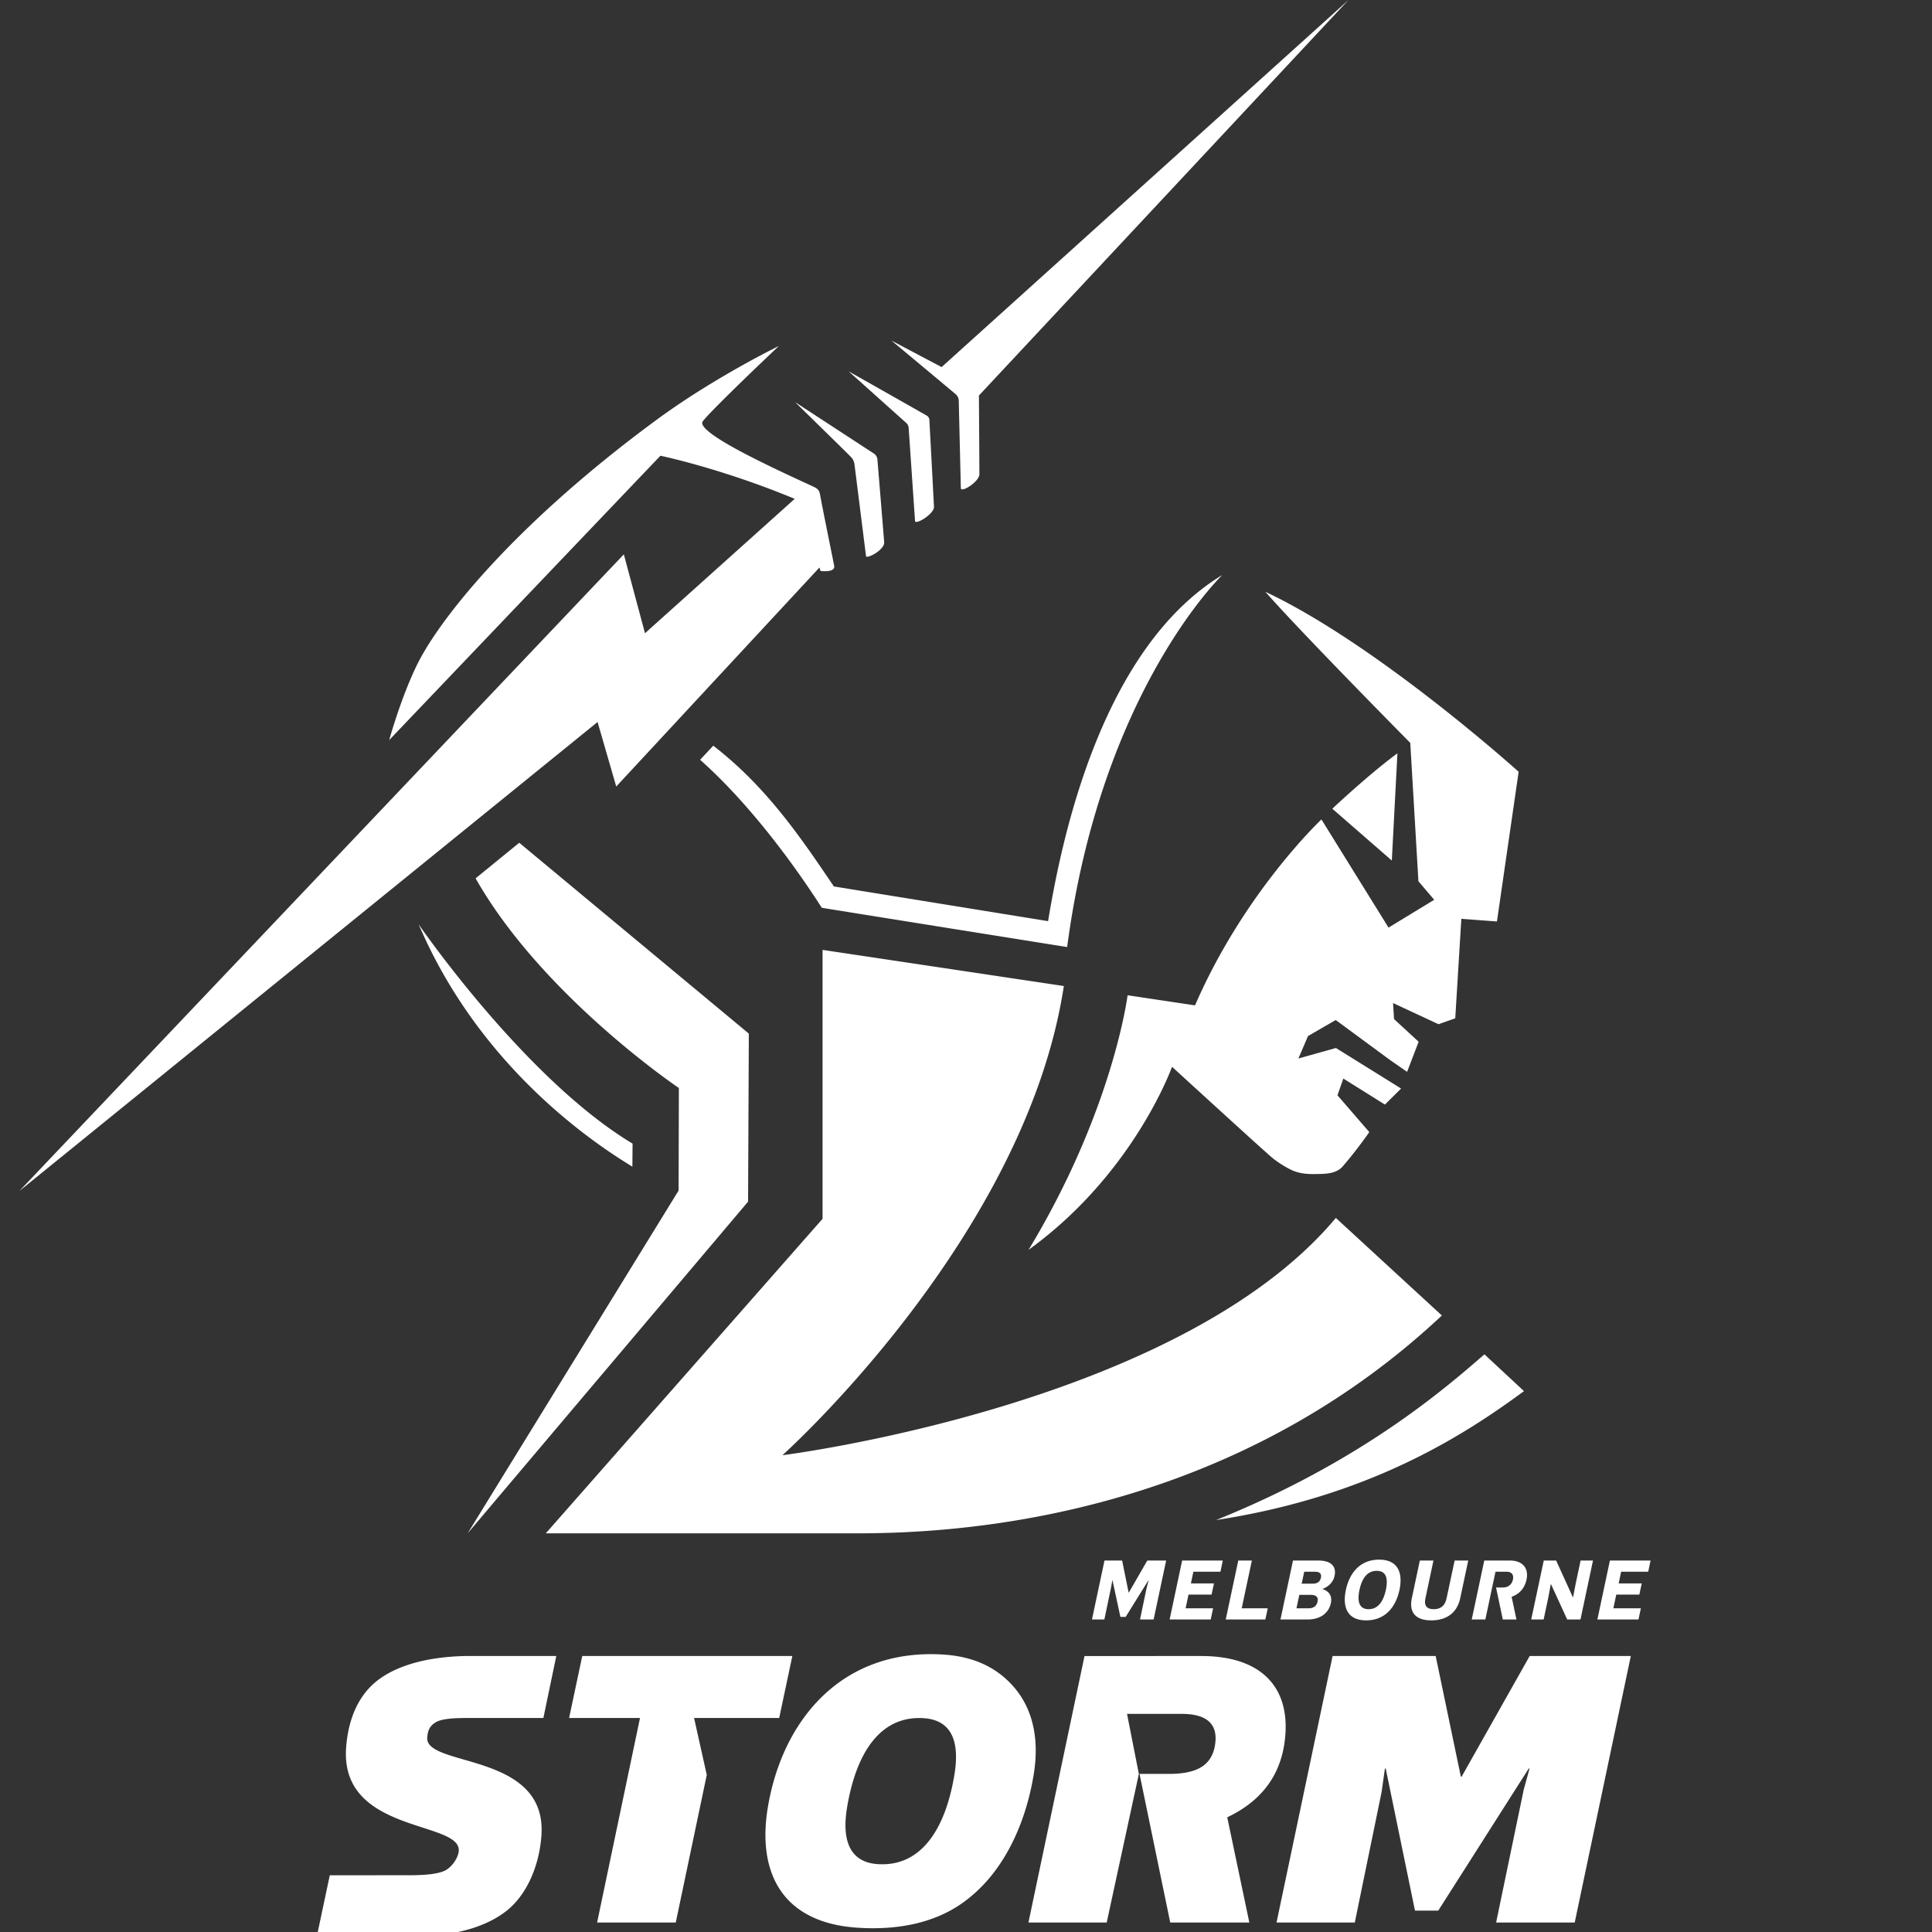 <svg clip-rule="evenodd" fill-rule="evenodd" stroke-linejoin="round" stroke-miterlimit="1.414" viewBox="0 0 100 100" xmlns="http://www.w3.org/2000/svg"><rect x="0" y="0" width="100" height="100" fill="#333333" stroke="none"/><path d="m28.793 85.716-.668 3.208-4.037-.001c-.579.004-1.205.035-1.514.211-.342.195-.436.449-.46.803-.111 1.548 6.218.733 5.91 5.069-.114 1.61-.784 3.115-1.844 3.928-1.245.957-3.027 1.292-4.894 1.309h-4.89l.674-3.179 4.009-.002c.486 0 1.574 0 2.023-.28.331-.205.619-.64.644-.982.023-.336-.247-.571-.682-.774-1.592-.741-5.395-1.075-5.149-4.559.111-1.562.684-2.806 1.718-3.557 1.149-.835 2.821-1.164 4.47-1.194zm23.599 1.508c-.777-.845-1.876-1.479-3.577-1.585-5.32-.328-8.334 3.48-9.071 7.902-.555 3.323.684 5.994 4.684 6.24 2.092.13 3.896-.27 5.277-1.206 2.13-1.444 3.347-4.012 3.794-6.695.319-1.911-.058-3.514-1.107-4.656zm-11.381-1.508-.68 3.207h-4.406l.657 2.945-1.605 7.641h-4.071l2.22-10.586h-3.67l.681-3.207zm21.175 0c2.997 0 4.523 1.514 4.346 4.049-.132 1.892-1.058 3.371-3.01 4.298l1.143 5.446h-4.094l-1.589-7.692h1.5c1.314 0 2.299-.329 2.427-1.651.103-1.068-.63-1.456-1.742-1.456h-2.832l.612 3.109-1.664 7.69h-4.051l2.902-13.793zm13.427 6.243h.041l3.522-6.244h5.235l-2.904 13.794h-4.068l1.428-6.875.302-1.095h-.042l-4.683 7.354h-1.205l-1.514-7.354h-.042l-.171 1.213-1.388 6.757h-4.051l2.902-13.794h5.335zm-26.215-.086c-.49 2.935-1.797 4.749-3.95 4.615-1.381-.084-1.908-1.106-1.603-2.94.493-2.955 1.798-4.749 3.95-4.616 1.381.085 1.912 1.087 1.603 2.941zm20.264-9.579c-.185.872.06 1.576 1.052 1.576s1.537-.704 1.722-1.576c.184-.867-.063-1.567-1.054-1.567-.992 0-1.536.7-1.72 1.567zm4.533-1.521-.412 1.943c-.057.264-.046.575.429.575.467 0 .608-.311.665-.575l.414-1.943h.704l-.413 1.943c-.169.795-.744 1.154-1.497 1.154-.759 0-1.176-.359-1.008-1.154l.413-1.943zm-10.103 0h.704l-.526 2.473h1.347l-.123.579h-2.051zm19.236 0h2.105l-.122.579h-1.401l-.129.606h1.195l-.124.579h-1.194l-.151.709h1.424l-.124.579h-2.127zm-5.178 0c.65 0 .99.385.862.987-.092.431-.354.742-.771.889l.25 1.176h-.707l-.349-1.656h.35c.247 0 .461-.126.523-.409.061-.288-.103-.408-.322-.408h-.579l-.526 2.473h-.705l.649-3.052zm-16.963 0h2.105l-.123.579h-1.4l-.129.606h1.194l-.123.579h-1.195l-.149.709h1.422l-.123.579h-2.127zm20.225 1.903h.009l.146-.755.245-1.148h.641l-.648 3.052h-.687l-.84-1.832h-.009l-.127.683-.244 1.149h-.643l.65-3.052h.641zm-13.176-1.903c.655 0 .946.296.841.793-.069.328-.318.566-.619.674l-.002.009c.306.099.513.332.429.728-.112.525-.553.848-1.208.848h-1.401l.649-3.052zm-9.818 1.66h.009l.957-1.66h.975l-.648 3.052h-.704l.331-1.585.113-.444h-.009l-1.179 1.896h-.272l-.408-1.896h-.008l-.082.444-.332 1.585h-.641l.648-3.052h.913zm13.313-.139c-.127.597-.405.997-.894.997s-.597-.4-.471-.997c.129-.601.403-.987.893-.987.489 0 .6.386.472.987zm-3.891.256h-.588l-.148.696h.616c.241 0 .422-.09.476-.346.053-.247-.087-.35-.356-.35zm.223-1.198h-.556l-.133.619h.557c.243 0 .391-.085.439-.31.043-.207-.064-.309-.307-.309zm-29.304-27.853-11.883-9.878-2.259 1.842c3.459 6.098 10.521 10.851 10.521 10.851l-.014 5.309-10.919 17.743 14.515-17.169zm5.514 25.867h-16.024l14.326-16.28v-13.92l12.489 1.871c-1.983 13.032-14.567 24.285-14.567 24.285s20.523-2.569 28.646-12.282l5.488 5.05c-11.46 10.75-25.535 11.276-30.358 11.276zm18.673-.689c7.941-1.218 12.82-4.382 15.935-6.672l-2.047-1.905c-2.039 1.772-6.375 5.547-13.888 8.577zm10.049-40.226.422 7.163.817.959-2.364 1.44-3.473-5.599s-3.996 3.752-6.543 9.624l-3.49-.523s-.748 5.942-5.128 13.18c.053-.038.104-.078.155-.116 5.345-3.939 7.273-9.363 7.273-9.363s4.774 4.373 5.207 4.727c.153.124.492.374.924.59.467.233.916.248 1.474.233.405-.01.88-.03 1.204-.364.781-.901 1.401-1.806 1.401-1.806l-1.647-1.904.303-.867 2.153 1.348.837-.831-3.373-2.098-1.943.544.498-1.161 1.435-.831 2.809 2.068.885.614.597-1.558-1.274-1.174-.05-.829 2.352 1.096.867-.306.315-5.148 1.843.136 1.123-7.749s-7.296-6.578-13.111-9.316c1.926 2.186 7.502 7.821 7.502 7.821zm-40.706-9.758-31.289 32.956 29.93-24.278.966 3.34 10.518-11.336.056.178s.771.104.707-.262c-.068-.374-.579-2.848-.73-3.683-.032-.176-.085-.289-.274-.384-1.152-.548-6.275-2.801-5.794-3.422.513-.66 3.932-3.891 3.932-3.891s-3.338 1.618-6.352 3.837c-6.943 5.116-10.731 9.719-12.113 12.168-.952 1.686-1.702 4.391-1.702 4.391l14.039-14.718s3.122.643 6.951 2.231l-7.749 6.956zm.452 30.5c-5.586-3.353-11.068-11.344-11.068-11.344 3.309 7.76 9.663 11.677 11.058 12.538zm22.494-10.174c1.754-13.262 8.032-19.257 8.032-19.257-6.448 3.908-8.406 14.226-9.019 17.917l-11.086-1.796c-1.658-2.442-3.436-5.116-6.243-7.286l-.682.729c2.618 2.325 4.958 5.562 6.297 7.66.571.097 12.475 1.999 12.701 2.033zm17.095-10.028c-1.529 1.128-3.37 2.868-3.37 2.868l3.08 2.682zm-28.303-15.356a.666.666 0 0 1 .204.422l.594 4.727c.023.167.973-.32.94-.724-.027-.347-.277-3.397-.348-4.254a.419.419 0 0 0 -.203-.343c-.095-.06-4.06-2.65-4.06-2.65s2.779 2.717 2.873 2.822zm3.005-1.48c.058.831.315 4.617.331 4.812.019.219.996-.367.979-.739a2015.6 2015.6 0 0 0 -.238-4.495.275.275 0 0 0 -.141-.224c-.083-.052-4.034-2.287-4.034-2.287l2.988 2.678a.388.388 0 0 1 .115.255zm2.592-1.438.108 4.549c.009.261.958-.332.96-.718.002-.307-.016-2.989-.024-4.075l19.127-20.473-21.058 19-2.594-1.371s3.283 2.735 3.343 2.794a.46.46 0 0 1 .138.294z" fill="#fff" fill-rule="nonzero"/></svg>